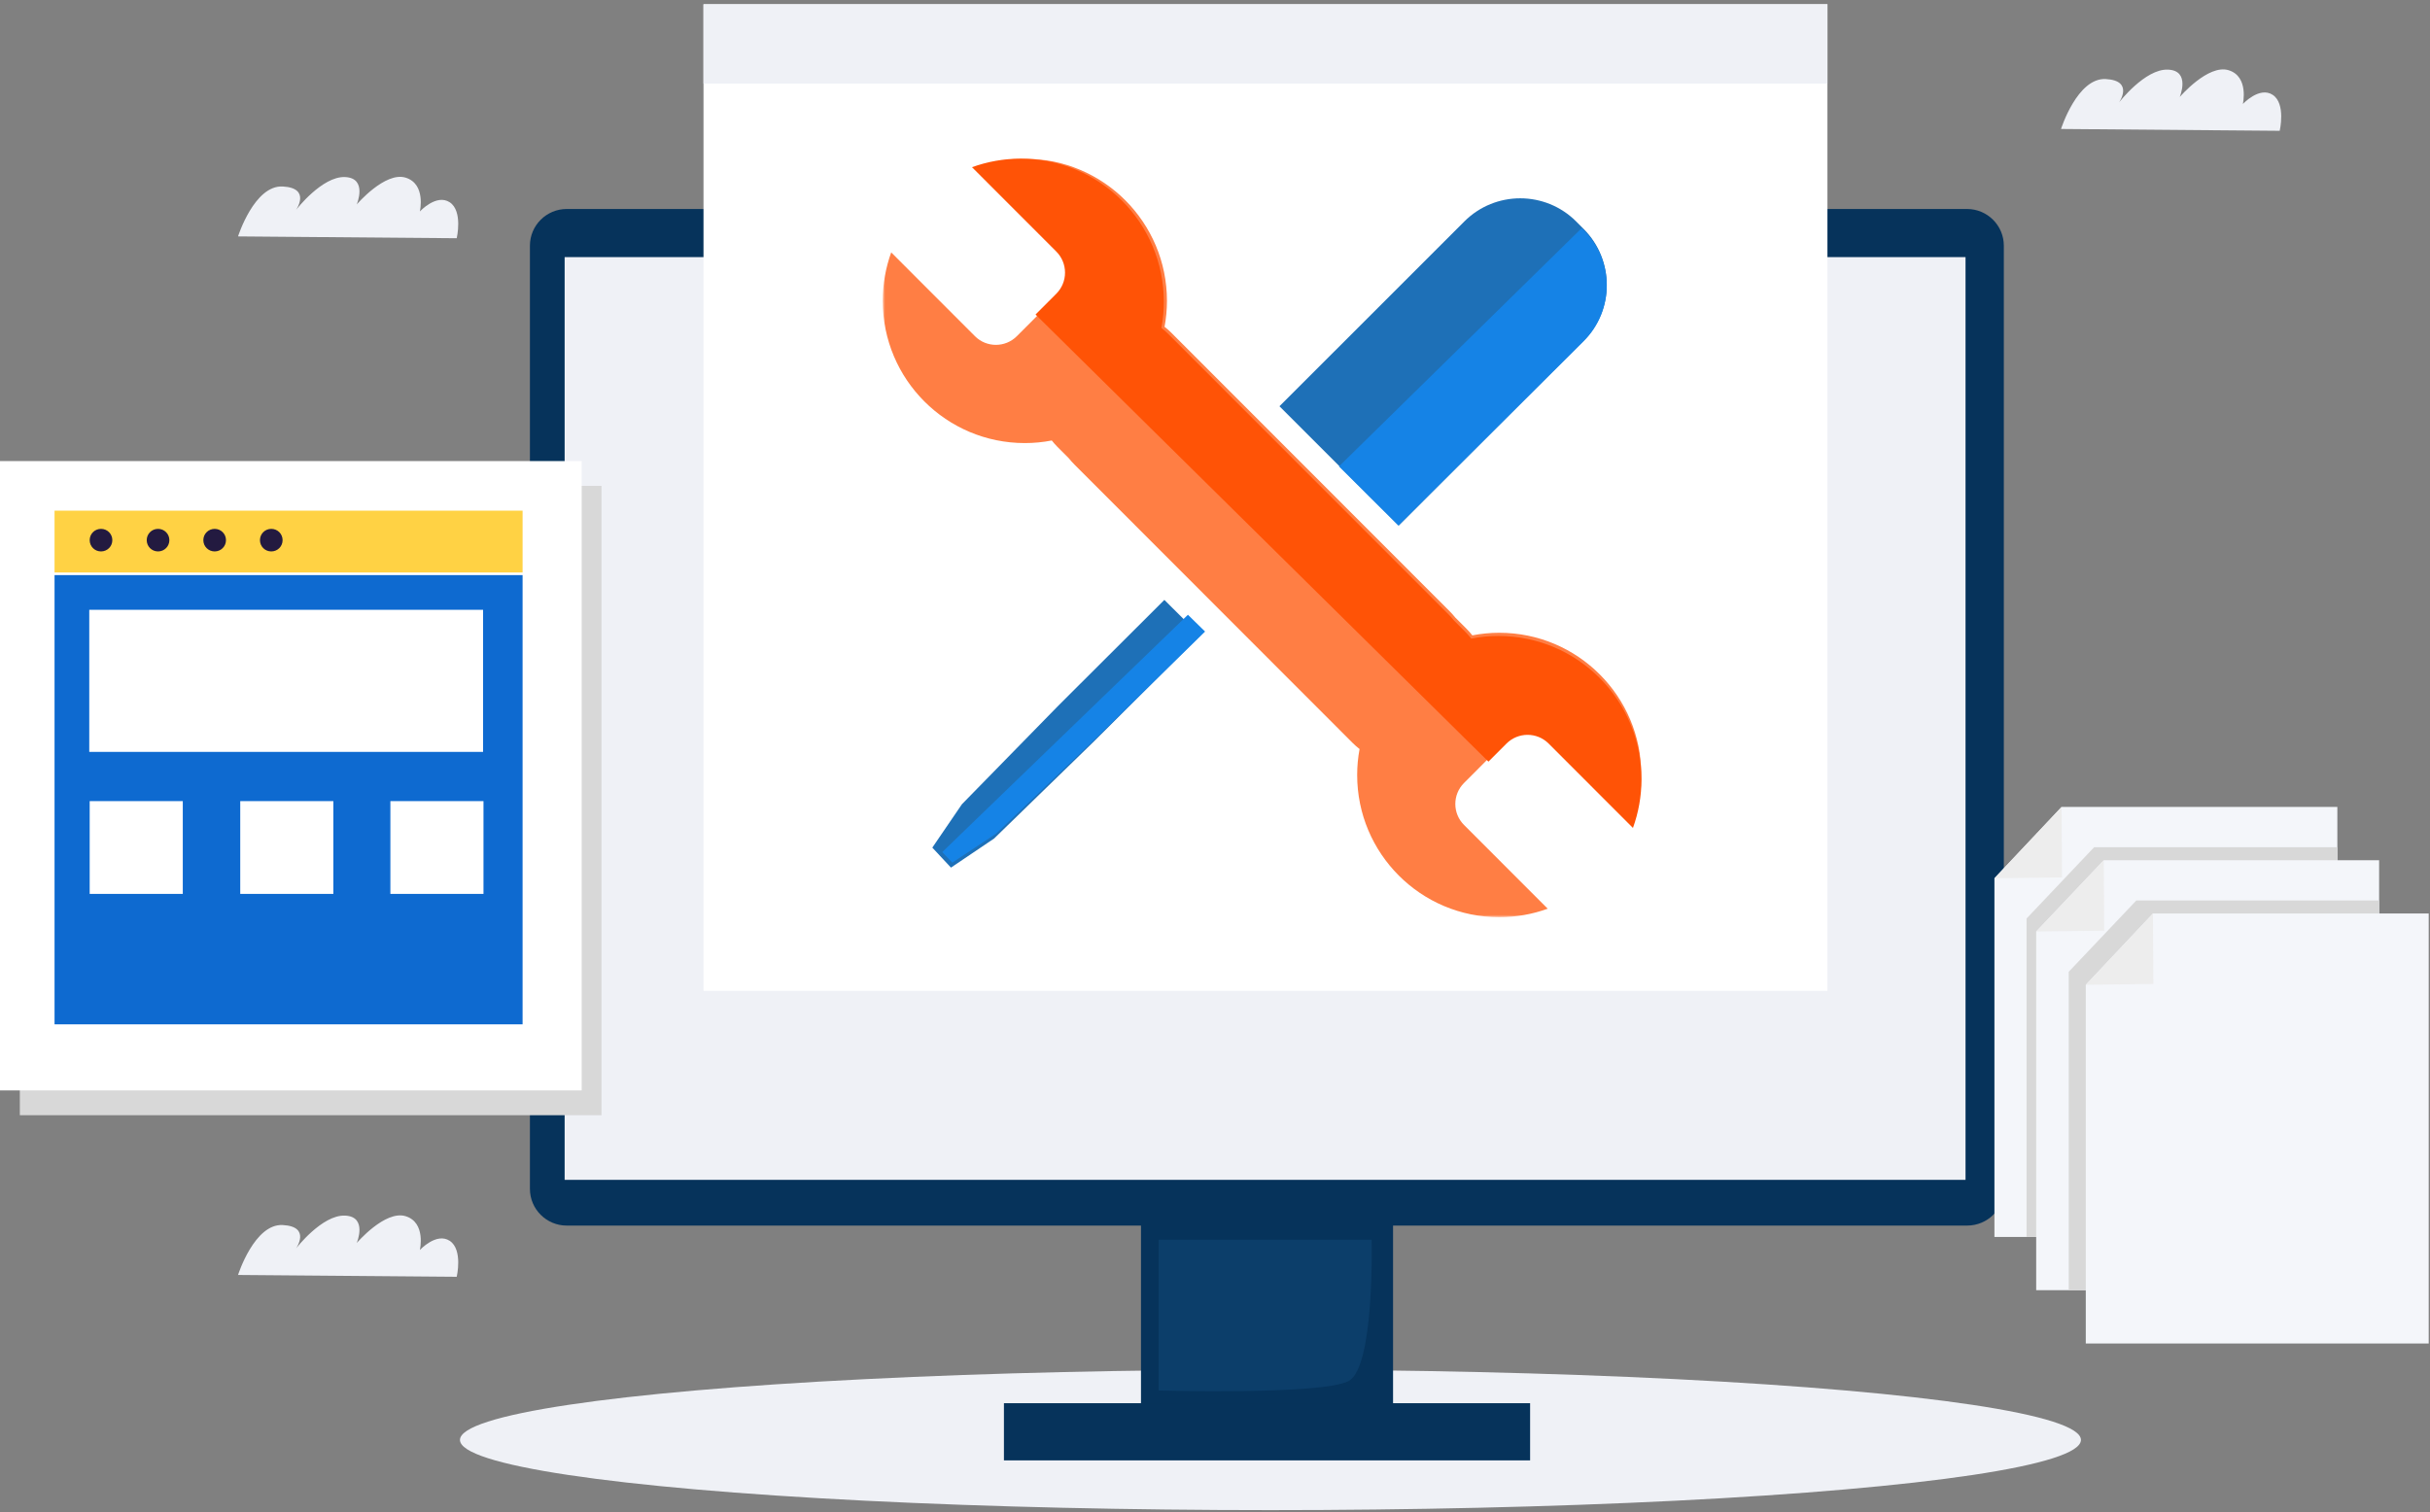 <?xml version="1.0" encoding="UTF-8"?>
<svg width="490px" height="305px" viewBox="0 0 490 305" version="1.1" xmlns="http://www.w3.org/2000/svg" xmlns:xlink="http://www.w3.org/1999/xlink">
    <rect x="0" y="0" width="490" height="305" fill="#808080" stroke="none"/>
    <!-- Generator: sketchtool 50 (54983) - http://www.bohemiancoding.com/sketch -->
    <title>6F0AE650-69B8-4A33-9EA5-BBB59C2A827C</title>
    <desc>Created with sketchtool.</desc>
    <defs>
        <polygon id="path-1" points="0 0.002 152.98 0.002 152.98 153 0 153"></polygon>
    </defs>
    <g id="Page-1" stroke="none" stroke-width="1" fill="none" fill-rule="evenodd">
        <g id="BS-FREE" transform="translate(-460, -1846)">
            <g id="03" transform="translate(460, 1846)">
                <g id="illustration-copy">
                    <g id="illustration" transform="translate(48, 0)" fill-rule="nonzero">
                        <g>
                            <g id="ф" transform="translate(44.401, 0.862)">
                                <g id="_x2014_лой_x5F_6" transform="translate(0, 275.245)" fill="#EFF1F6">
                                    <ellipse id="Oval" cx="163.781" cy="14.331" rx="163.431" ry="14.158"></ellipse>
                                </g>
                                <g id="_x2014_лой_x5F_8" transform="translate(14.456, 54.415)">
                                    <polygon id="Shape" fill="#FFFFFF" points="49.612 24.471 48.323 0.466 59.511 0.466 58.222 24.471"></polygon>
                                    <polygon id="Shape" fill="#FF4540" points="40.943 93.573 39.771 123.812 46.566 121.365 55.235 123.812 55.235 93.573"></polygon>
                                    <polygon id="Shape" fill="#EAEAEA" points="64.606 92.757 0 93.573 64.606 94.389"></polygon>
                                    <path d="M64.079,70.791 C64.079,70.791 72.455,75.86 72.982,86.756 C73.51,97.651 64.782,103.303 64.782,103.303 L64.079,70.791 Z" id="Shape" fill="#EDA411"></path>
                                    <path d="M89.5,113.558 L91.199,132.902 C91.199,132.902 95.123,126.667 94.83,119.909 C94.537,113.15 89.5,113.558 89.5,113.558 Z" id="Shape" fill="#0F8484"></path>
                                    <path d="M70.932,46.553 L69.878,63.625 C69.878,63.625 75.325,62.343 76.321,56.691 C77.317,51.098 70.932,46.553 70.932,46.553 Z" id="Shape" fill="#0F8484"></path>
                                    <path d="M95.826,160.519 L95.826,170.948 C95.826,170.948 99.399,168.21 99.809,164.19 C100.219,160.169 95.826,160.519 95.826,160.519 Z" id="Shape" fill="#EDA411"></path>
                                </g>
                                <g id="Layer_3" transform="translate(14.456, 0)">
                                    <rect id="Rectangle-path" fill="#06335B" x="123.218" y="229.682" width="50.83" height="58.661"></rect>
                                    <rect id="Rectangle-path" fill="#06335B" x="95.583" y="282.168" width="106.1" height="11.534"></rect>
                                    <path d="M289.788,246.343 L7.42,246.343 C3.33,246.343 0,243.022 0,238.945 L0,48.689 C0,44.612 3.33,41.291 7.42,41.291 L289.788,41.291 C293.878,41.291 297.208,44.612 297.208,48.689 L297.208,238.945 C297.267,243.022 293.936,246.343 289.788,246.343 Z" id="Shape" fill="#06335B"></path>
                                    <rect id="Rectangle-path" fill="#EFF1F6" x="7" y="51" width="282.485" height="186.119"></rect>
                                    <rect id="Rectangle-path" fill="#FFFFFF" x="35" y="0" width="226.638" height="199"></rect>
                                    <rect id="Rectangle-path" fill="#EFF1F6" x="35" y="0" width="226.638" height="16"></rect>
                                    <path d="M126.782,249.197 L169.725,249.197 C169.725,249.197 170.367,274.829 165.109,277.683 C159.851,280.537 126.782,279.605 126.782,279.605 L126.782,249.197 Z" id="Shape" fill="#0C3E6A"></path>
                                </g>
                            </g>
                            <path d="M367.599,26.015 L411.695,26.383 C411.695,26.383 412.974,20.919 410.294,19.138 C407.614,17.358 404.264,20.98 404.264,20.98 C404.264,20.98 405.543,15.454 401.402,14.165 C397.26,12.876 391.535,19.568 391.535,19.568 C391.535,19.568 393.789,14.226 389.16,14.042 C384.531,13.858 379.293,20.673 379.293,20.673 C379.293,20.673 382.399,16.252 376.613,15.945 C370.888,15.638 367.599,26.015 367.599,26.015 Z" id="Shape" fill="#EFF1F6"></path>
                            <path d="M0,47.685 L44.096,48.053 C44.096,48.053 45.375,42.589 42.695,40.808 C40.015,39.028 36.665,42.65 36.665,42.65 C36.665,42.65 37.944,37.125 33.803,35.835 C29.661,34.546 23.936,41.238 23.936,41.238 C23.936,41.238 26.19,35.897 21.561,35.712 C16.932,35.528 11.694,42.343 11.694,42.343 C11.694,42.343 14.8,37.923 9.014,37.616 C3.289,37.309 0,47.685 0,47.685 Z" id="Shape-Copy" fill="#EFF1F6"></path>
                            <path d="M0,257.164 L44.096,257.532 C44.096,257.532 45.375,252.068 42.695,250.287 C40.015,248.507 36.665,252.129 36.665,252.129 C36.665,252.129 37.944,246.603 33.803,245.314 C29.661,244.025 23.936,250.717 23.936,250.717 C23.936,250.717 26.19,245.375 21.561,245.191 C16.932,245.007 11.694,251.822 11.694,251.822 C11.694,251.822 14.8,247.401 9.014,247.094 C3.289,246.787 0,257.164 0,257.164 Z" id="Shape-Copy-2" fill="#EFF1F6"></path>
                        </g>
                    </g>
                    <g id="Group" transform="translate(178, 32)">
                        <g id="Group-3">
                            <mask id="mask-2" fill="white">
                                <use xlink:href="#path-1"></use>
                            </mask>
                            <g id="Clip-2"></g>
                            <path d="M124.322,95.632 C122.464,95.632 120.65,95.814 118.891,96.154 C118.535,95.705 118.158,95.272 117.744,94.857 L115.457,92.568 C115.11,92.135 114.738,91.716 114.337,91.315 L58.215,35.139 C57.774,34.694 57.308,34.295 56.829,33.92 C57.142,32.22 57.312,30.475 57.312,28.686 C57.312,12.846 44.483,0.002 28.658,0.002 C25.228,0.002 21.939,0.61 18.889,1.713 L35.77,18.61 C38.104,20.948 38.104,24.735 35.77,27.068 L27.041,35.809 C24.708,38.144 20.924,38.144 18.594,35.809 L1.709,18.908 C0.608,21.962 -3.76291195e-05,25.253 -3.76291195e-05,28.686 C-3.76291195e-05,44.53 12.831,57.37 28.658,57.37 C30.516,57.37 32.33,57.188 34.089,56.848 C34.445,57.297 34.822,57.73 35.236,58.145 L37.523,60.434 C37.87,60.867 38.242,61.286 38.643,61.687 L94.765,117.863 C95.206,118.308 95.672,118.707 96.151,119.082 C95.838,120.782 95.668,122.527 95.668,124.316 C95.668,140.156 108.497,153 124.322,153 C127.752,153 131.041,152.392 134.091,151.289 L117.21,134.392 C114.876,132.054 114.876,128.267 117.21,125.934 L125.938,117.193 C128.272,114.858 132.056,114.858 134.386,117.193 L151.271,134.094 C152.372,131.04 152.98,127.749 152.98,124.316 C152.98,108.472 140.149,95.632 124.322,95.632" id="Fill-1" fill="#FF7E44" mask="url(#mask-2)"></path>
                        </g>
                        <path d="M134.28,117.984 L151.279,135 C152.388,131.925 153,128.612 153,125.155 C153,109.204 140.082,96.278 124.147,96.278 C122.277,96.278 120.451,96.46 118.68,96.803 C118.321,96.351 117.942,95.915 117.525,95.497 L115.222,93.192 C114.873,92.757 114.499,92.335 114.095,91.931 L57.593,35.375 C57.149,34.927 56.68,34.525 56.197,34.148 C56.512,32.436 56.683,30.679 56.683,28.879 C56.683,12.931 43.767,0 27.835,0 C24.382,0 21.071,0.612 18,1.723 L34.995,18.734 C37.345,21.088 37.345,24.9 34.995,27.249 L30.814,31.436 L122.138,121.627 L125.775,117.984 C128.124,115.634 131.934,115.634 134.28,117.984" id="Fill-4" fill="#FF5306"></path>
                        <polygon id="Fill-6" fill="#1E70B7" points="35.451 110.292 15.965 130.219 10 138.967 13.758 143 22.463 137.129 42.657 117.479 64 96.188 56.792 89"></polygon>
                        <path d="M89.645,59.589 L94.407,64.353 L98.163,68.111 L104.055,74 L141.328,36.723 C147.557,30.5 147.557,20.404 141.328,14.173 L139.827,12.67 C133.598,6.443 123.5,6.443 117.275,12.67 L80,49.942 L85.889,55.832 L89.645,59.589 Z" id="Fill-8" fill="#1E70B7"></path>
                        <polygon id="Fill-10" fill="#1583E6" points="61.54 92 12 139.867 14.025 142 22.857 136.154 43.345 116.587 65 95.386"></polygon>
                        <path d="M94.319,64.383 L98.081,68.129 L103.983,74 L141.32,36.842 C147.56,30.639 147.56,20.575 141.32,14.363 L140.956,14 L92,62.075 L94.319,64.383 Z" id="Fill-12" fill="#1583E6"></path>
                    </g>
                    <rect id="Rectangle-path" fill="#D8D8D8" fill-rule="nonzero" x="4" y="98" width="117.295" height="126.943"></rect>
                    <rect id="Rectangle-path" fill="#FFFFFF" fill-rule="nonzero" x="0" y="93" width="117.295" height="126.943"></rect>
                    <rect id="Rectangle-path" fill="#FFD244" fill-rule="nonzero" x="11" y="103" width="94.377" height="12.475"></rect>
                    <rect id="Rectangle-path" fill="#0E6AD0" fill-rule="nonzero" x="11" y="116" width="94.377" height="90.613"></rect>
                    <rect id="Rectangle-path" fill="#FFFFFF" fill-rule="nonzero" x="18" y="123" width="79.409" height="28.659"></rect>
                    <g id="Group" transform="translate(18, 161)" fill="#FFFFFF" fill-rule="nonzero">
                        <rect id="Rectangle-path" x="0.085" y="0.59" width="18.774" height="18.713"></rect>
                        <rect id="Rectangle-path" x="30.444" y="0.59" width="18.774" height="18.713"></rect>
                        <rect id="Rectangle-path" x="60.719" y="0.59" width="18.774" height="18.713"></rect>
                    </g>
                    <g id="Group" transform="translate(18, 106)" fill="#231A40" fill-rule="nonzero">
                        <path d="M4.651,2.95 C4.651,4.215 3.636,5.226 2.368,5.226 C1.099,5.226 0.085,4.215 0.085,2.95 C0.085,1.686 1.099,0.674 2.368,0.674 C3.636,0.674 4.651,1.686 4.651,2.95 Z" id="Shape"></path>
                        <path d="M16.152,2.95 C16.152,4.215 15.138,5.226 13.869,5.226 C12.601,5.226 11.586,4.215 11.586,2.95 C11.586,1.686 12.601,0.674 13.869,0.674 C15.138,0.674 16.152,1.686 16.152,2.95 Z" id="Shape"></path>
                        <path d="M27.569,2.95 C27.569,4.215 26.554,5.226 25.286,5.226 C24.017,5.226 23.002,4.215 23.002,2.95 C23.002,1.686 24.017,0.674 25.286,0.674 C26.554,0.674 27.569,1.686 27.569,2.95 Z" id="Shape"></path>
                        <path d="M38.985,2.95 C38.985,4.215 37.971,5.226 36.702,5.226 C35.434,5.226 34.419,4.215 34.419,2.95 C34.419,1.686 35.434,0.674 36.702,0.674 C37.971,0.674 38.985,1.686 38.985,2.95 Z" id="Shape"></path>
                    </g>
                    <g id="Group" transform="translate(402, 162)" fill-rule="nonzero">
                        <g id="Shape">
                            <polygon fill="#F4F6FA" points="69.319 87.494 0.168 87.494 0.168 15.146 13.712 0.762 69.319 0.762"></polygon>
                            <polygon fill="#EDEDED" points="13.712 0.762 13.797 14.977 0.168 15.146"></polygon>
                        </g>
                        <polygon id="Shape" fill="#D8D8D8" points="6.646 87.494 69.319 87.494 69.319 8.885 20.274 8.885 6.646 23.27"></polygon>
                    </g>
                    <g id="Group" transform="translate(410, 173)" fill-rule="nonzero">
                        <g id="Shape">
                            <polygon fill="#F4F6FA" points="69.74 87.24 0.589 87.24 0.589 14.893 14.217 0.508 69.74 0.508"></polygon>
                            <polygon fill="#EDEDED" points="14.217 0.508 14.301 14.723 0.589 14.893"></polygon>
                        </g>
                        <polygon id="Shape" fill="#D8D8D8" points="7.151 87.24 69.74 87.24 69.74 8.631 20.779 8.631 7.151 23.016"></polygon>
                    </g>
                    <g id="Group" transform="translate(420, 184)" fill-rule="nonzero">
                        <polygon id="Shape" fill="#F4F6FA" points="69.74 86.987 0.589 86.987 0.589 14.639 14.133 0.254 69.74 0.254"></polygon>
                        <polygon id="Shape" fill="#EDEDED" points="14.133 0.254 14.217 14.47 0.589 14.639"></polygon>
                    </g>
                </g>
            </g>
        </g>
    </g>
</svg>